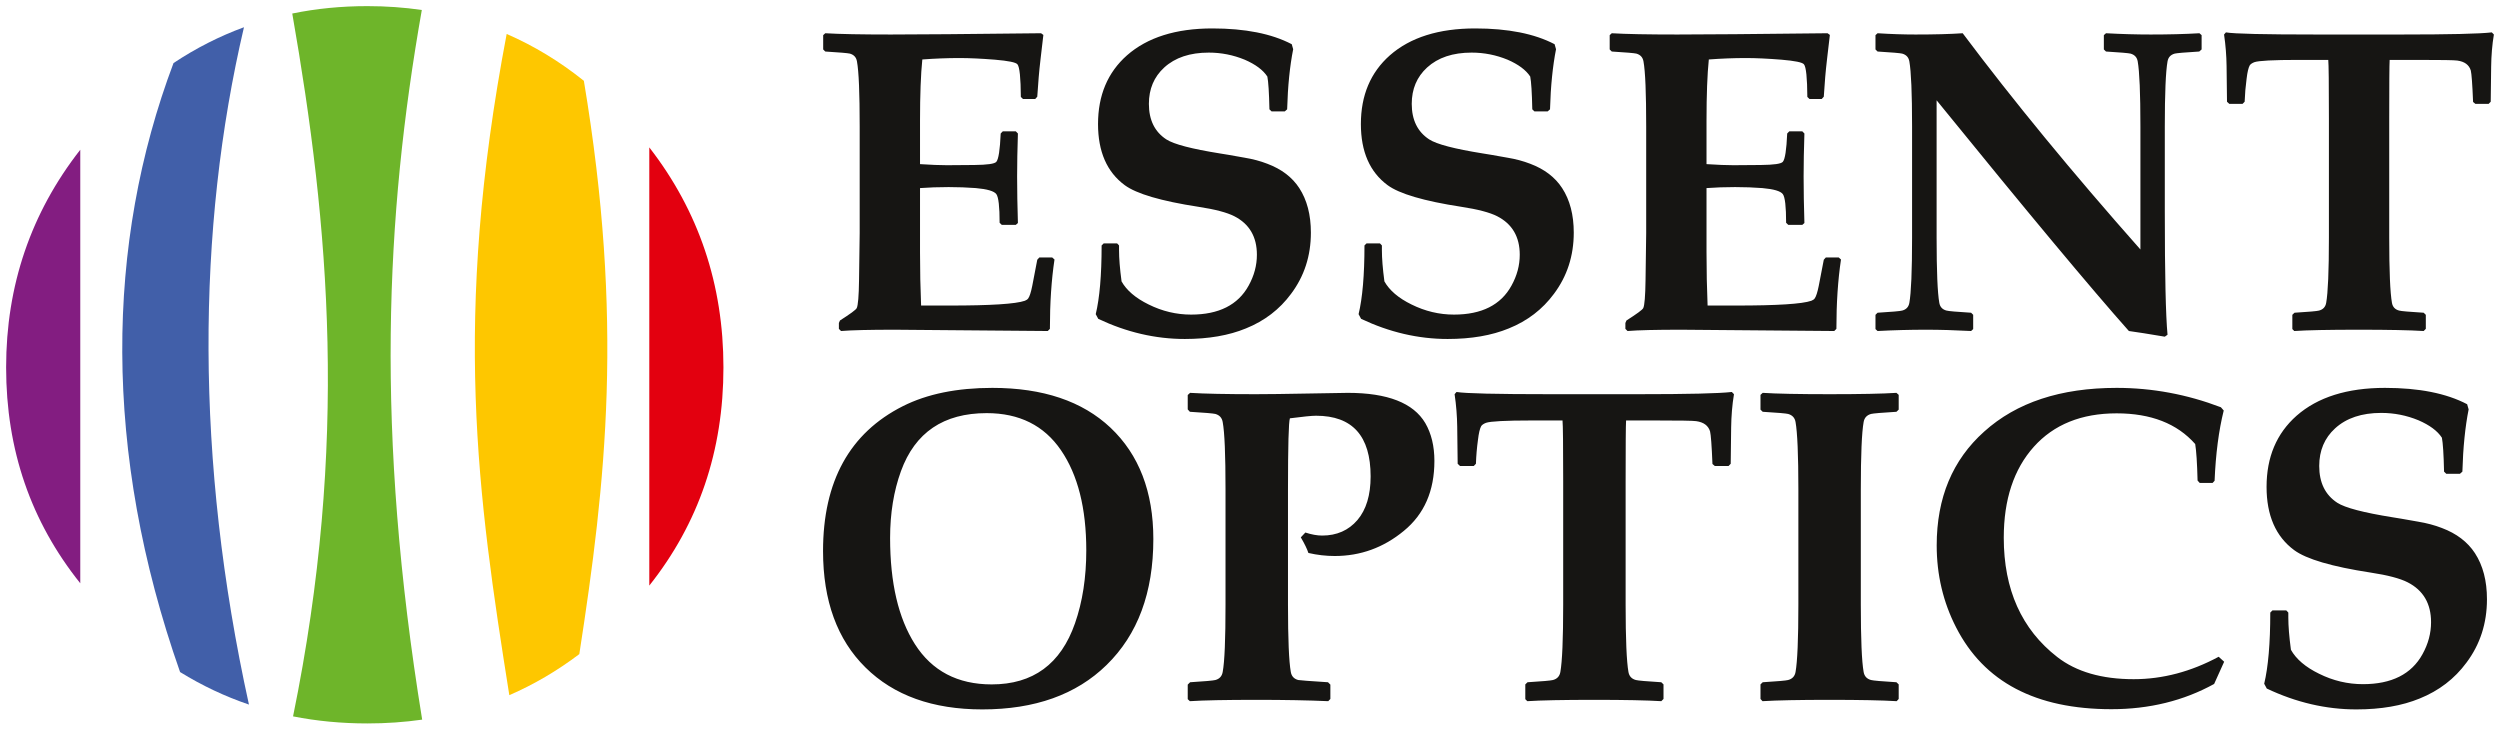 <?xml version="1.0" encoding="UTF-8"?>
<svg xmlns="http://www.w3.org/2000/svg" xmlns:xlink="http://www.w3.org/1999/xlink" width="408.046pt" height="119.08pt" viewBox="0 0 408.046 119.08" version="1.1">
<g id="surface1">
<path style=" stroke:none;fill-rule:nonzero;fill:rgb(89.02%,0%,5.882%);fill-opacity:1;" d="M 105.977 24.059 C 114.047 34.457 118.078 46.453 118.078 59.965 C 118.078 73.594 114.047 85.41 105.977 95.578 Z M 105.977 24.059 "/>
<path style=" stroke:none;fill-rule:nonzero;fill:rgb(99.608%,78.04%,0%);fill-opacity:1;" d="M 82.699 5.543 C 87.148 7.477 91.348 10.023 95.297 13.188 C 101.844 52.363 98.918 78.562 94.555 106.762 C 90.953 109.488 87.141 111.723 83.129 113.465 C 77.945 80.781 73.805 52.254 82.699 5.543 "/>
<path style=" stroke:none;fill-rule:nonzero;fill:rgb(43.137%,70.981%,16.47%);fill-opacity:1;" d="M 47.703 2.207 C 51.625 1.402 55.711 1 59.965 1 C 63.008 1 65.969 1.211 68.848 1.629 C 62.895 35.434 61.254 70.348 68.906 117.457 C 66.008 117.871 63.027 118.078 59.965 118.078 C 55.758 118.078 51.715 117.695 47.832 116.926 C 56.926 72.414 53.766 36.895 47.703 2.207 "/>
<path style=" stroke:none;fill-rule:nonzero;fill:rgb(25.49%,37.254%,66.275%);fill-opacity:1;" d="M 28.32 10.293 C 31.973 7.867 35.805 5.918 39.82 4.445 C 32.105 37.367 31.84 75.051 40.633 115 C 36.711 113.668 32.965 111.895 29.391 109.691 C 16.75 73.723 17.23 39.754 28.32 10.293 "/>
<path style=" stroke:none;fill-rule:nonzero;fill:rgb(51.373%,11.372%,50.589%);fill-opacity:1;" d="M 1 59.965 C 1 46.621 5.035 34.754 13.102 24.441 L 13.102 95.203 C 5.035 85.117 1 73.43 1 59.965 "/>
<path style=" stroke:none;fill-rule:nonzero;fill:rgb(8.627%,8.235%,7.451%);fill-opacity:1;" d="M 172.113 42.359 C 171.609 45.707 171.363 49.477 171.363 53.676 L 171.012 54.027 L 146.078 53.816 C 141.922 53.816 138.984 53.887 137.273 54.027 L 136.922 53.676 L 136.922 52.719 L 137.098 52.309 C 138.785 51.23 139.711 50.562 139.836 50.281 C 140.047 49.848 140.176 48.328 140.211 45.73 L 140.316 38.039 L 140.316 20.652 C 140.316 15.211 140.176 11.664 139.871 10.023 C 139.758 9.355 139.371 8.938 138.715 8.75 C 138.363 8.668 137.027 8.551 134.699 8.41 L 134.359 8.07 L 134.359 5.738 L 134.699 5.426 C 137.004 5.566 140.574 5.633 145.398 5.633 C 149.695 5.633 157.867 5.566 169.922 5.426 L 170.297 5.703 L 169.852 9.508 C 169.711 10.715 169.605 11.746 169.535 12.602 L 169.301 15.785 L 168.965 16.16 L 166.973 16.16 L 166.621 15.82 C 166.598 12.707 166.422 10.938 166.07 10.504 C 165.824 10.176 164.598 9.93 162.395 9.742 C 160.184 9.566 158.25 9.473 156.578 9.473 C 154.586 9.473 152.574 9.555 150.539 9.707 C 150.293 12.109 150.164 15.445 150.164 19.695 L 150.164 26.789 C 151.965 26.906 153.43 26.965 154.555 26.965 L 159.047 26.93 C 161.156 26.906 162.336 26.742 162.617 26.414 C 162.98 26.004 163.215 24.457 163.332 21.789 L 163.672 21.438 L 165.801 21.438 L 166.141 21.789 C 166.059 24.34 166.012 26.695 166.012 28.812 C 166.012 31.133 166.059 33.648 166.141 36.398 L 165.801 36.703 L 163.508 36.703 L 163.156 36.363 C 163.156 33.73 162.98 32.172 162.617 31.68 C 162.242 31.191 161.145 30.863 159.281 30.699 C 157.891 30.594 156.402 30.535 154.832 30.535 C 153.16 30.535 151.602 30.594 150.164 30.699 L 150.164 41.164 C 150.164 44.16 150.223 47.062 150.34 49.871 L 154.996 49.871 C 161.672 49.871 165.766 49.617 167.277 49.09 C 167.523 48.996 167.711 48.867 167.828 48.703 C 168.051 48.387 168.273 47.707 168.484 46.652 L 169.301 42.395 L 169.641 42.02 L 171.738 42.02 Z M 213.961 37.969 C 213.961 41.75 212.887 45.074 210.73 47.953 C 208.859 50.492 206.398 52.379 203.355 53.605 C 200.57 54.754 197.246 55.328 193.383 55.328 C 188.582 55.328 183.867 54.227 179.254 52.039 L 178.844 51.277 C 179.477 48.656 179.805 44.91 179.805 40.062 L 180.145 39.723 L 182.332 39.723 L 182.648 40.062 L 182.648 40.859 C 182.648 42.137 182.777 43.82 183.059 45.93 C 183.875 47.391 185.352 48.656 187.484 49.699 C 189.695 50.797 192.012 51.348 194.414 51.348 C 198.93 51.348 202.07 49.77 203.801 46.617 C 204.703 44.992 205.148 43.316 205.148 41.574 C 205.148 38.648 203.918 36.551 201.473 35.297 C 200.266 34.68 198.312 34.164 195.605 33.754 C 189.508 32.816 185.492 31.633 183.574 30.219 C 180.668 28.074 179.219 24.75 179.219 20.246 C 179.219 15.551 180.797 11.816 183.945 9.031 C 187.285 6.102 191.93 4.641 197.879 4.641 C 203.227 4.641 207.547 5.496 210.836 7.215 L 211.07 8.035 C 210.531 10.75 210.191 14.027 210.086 17.844 L 209.699 18.184 L 207.547 18.184 L 207.195 17.844 C 207.137 15.094 207.02 13.312 206.855 12.496 C 206.152 11.418 204.914 10.504 203.156 9.742 C 201.285 8.973 199.328 8.586 197.293 8.586 C 194.227 8.586 191.801 9.395 190.023 11.02 C 188.348 12.555 187.52 14.531 187.52 16.953 C 187.52 19.578 188.465 21.508 190.363 22.75 C 191.59 23.547 194.508 24.305 199.105 25.043 C 199.586 25.113 200.922 25.336 203.121 25.734 C 204.469 25.957 205.711 26.285 206.855 26.73 C 209.164 27.598 210.906 28.918 212.066 30.699 C 213.328 32.641 213.961 35.066 213.961 37.969 Z M 256.867 37.969 C 256.867 41.75 255.789 45.074 253.637 47.953 C 251.762 50.492 249.305 52.379 246.262 53.605 C 243.473 54.754 240.148 55.328 236.285 55.328 C 231.488 55.328 226.77 54.227 222.156 52.039 L 221.746 51.277 C 222.379 48.656 222.707 44.91 222.707 40.062 L 223.047 39.723 L 225.234 39.723 L 225.551 40.062 L 225.551 40.859 C 225.551 42.137 225.68 43.82 225.961 45.93 C 226.781 47.391 228.254 48.656 230.387 49.699 C 232.598 50.797 234.918 51.348 237.316 51.348 C 241.836 51.348 244.973 49.77 246.703 46.617 C 247.605 44.992 248.051 43.316 248.051 41.574 C 248.051 38.648 246.82 36.551 244.375 35.297 C 243.168 34.68 241.215 34.164 238.512 33.754 C 232.41 32.816 228.395 31.633 226.477 30.219 C 223.574 28.074 222.121 24.75 222.121 20.246 C 222.121 15.551 223.703 11.816 226.852 9.031 C 230.188 6.102 234.836 4.641 240.781 4.641 C 246.133 4.641 250.449 5.496 253.738 7.215 L 253.973 8.035 C 253.438 10.75 253.098 14.027 252.992 17.844 L 252.605 18.184 L 250.449 18.184 L 250.098 17.844 C 250.043 15.094 249.922 13.312 249.762 12.496 C 249.059 11.418 247.816 10.504 246.062 9.742 C 244.188 8.973 242.234 8.586 240.195 8.586 C 237.129 8.586 234.707 9.395 232.926 11.02 C 231.254 12.555 230.422 14.531 230.422 16.953 C 230.422 19.578 231.371 21.508 233.266 22.75 C 234.496 23.547 237.41 24.305 242.012 25.043 C 242.492 25.113 243.824 25.336 246.027 25.734 C 247.371 25.957 248.613 26.285 249.762 26.73 C 252.066 27.598 253.809 28.918 254.969 30.699 C 256.234 32.641 256.867 35.066 256.867 37.969 Z M 300.484 42.359 C 299.98 45.707 299.734 49.477 299.734 53.676 L 299.383 54.027 L 274.449 53.816 C 270.293 53.816 267.355 53.887 265.645 54.027 L 265.293 53.676 L 265.293 52.719 L 265.469 52.309 C 267.156 51.23 268.082 50.562 268.211 50.281 C 268.418 49.848 268.547 48.328 268.582 45.73 L 268.688 38.039 L 268.688 20.652 C 268.688 15.211 268.547 11.664 268.246 10.023 C 268.129 9.355 267.742 8.938 267.086 8.75 C 266.734 8.668 265.398 8.551 263.07 8.41 L 262.73 8.07 L 262.73 5.738 L 263.07 5.426 C 265.375 5.566 268.945 5.633 273.77 5.633 C 278.066 5.633 286.238 5.566 298.293 5.426 L 298.668 5.703 L 298.223 9.508 C 298.082 10.715 297.977 11.746 297.906 12.602 L 297.676 15.785 L 297.336 16.16 L 295.344 16.16 L 294.992 15.82 C 294.969 12.707 294.793 10.938 294.441 10.504 C 294.195 10.176 292.969 9.93 290.766 9.742 C 288.555 9.566 286.625 9.473 284.949 9.473 C 282.961 9.473 280.945 9.555 278.91 9.707 C 278.664 12.109 278.535 15.445 278.535 19.695 L 278.535 26.789 C 280.336 26.906 281.801 26.965 282.926 26.965 L 287.418 26.93 C 289.527 26.906 290.707 26.742 290.988 26.414 C 291.352 26.004 291.586 24.457 291.703 21.789 L 292.043 21.438 L 294.172 21.438 L 294.512 21.789 C 294.43 24.34 294.383 26.695 294.383 28.812 C 294.383 31.133 294.43 33.648 294.512 36.398 L 294.172 36.703 L 291.879 36.703 L 291.527 36.363 C 291.527 33.73 291.352 32.172 290.988 31.68 C 290.613 31.191 289.516 30.863 287.652 30.699 C 286.262 30.594 284.773 30.535 283.203 30.535 C 281.531 30.535 279.973 30.594 278.535 30.699 L 278.535 41.164 C 278.535 44.16 278.594 47.062 278.711 49.871 L 283.367 49.871 C 290.043 49.871 294.137 49.617 295.648 49.09 C 295.895 48.996 296.082 48.867 296.199 48.703 C 296.422 48.387 296.645 47.707 296.855 46.652 L 297.676 42.395 L 298.012 42.02 L 300.109 42.02 Z M 359.344 8.07 L 358.957 8.41 C 356.629 8.551 355.293 8.668 354.953 8.75 C 354.285 8.938 353.898 9.355 353.781 10.023 C 353.488 11.664 353.336 15.211 353.336 20.652 L 353.336 34.574 C 353.336 44.84 353.488 51.535 353.781 54.637 L 353.336 54.953 C 350.75 54.52 348.797 54.203 347.473 54.027 C 341.352 47.145 330.883 34.586 316.09 16.371 L 316.09 38.797 C 316.09 44.242 316.238 47.777 316.531 49.43 C 316.648 50.094 317.035 50.516 317.703 50.691 C 318.043 50.785 319.391 50.902 321.719 51.043 L 322.059 51.383 L 322.059 53.711 L 321.719 54.027 C 319.086 53.887 316.637 53.816 314.379 53.816 C 311.746 53.816 309.109 53.887 306.453 54.027 L 306.113 53.711 L 306.113 51.383 L 306.453 51.043 C 308.785 50.902 310.129 50.785 310.469 50.691 C 311.137 50.516 311.523 50.094 311.641 49.43 C 311.934 47.777 312.086 44.242 312.086 38.797 L 312.086 20.652 C 312.086 15.211 311.934 11.664 311.641 10.023 C 311.523 9.355 311.137 8.938 310.469 8.75 C 310.129 8.668 308.785 8.551 306.453 8.41 L 306.113 8.07 L 306.113 5.738 L 306.453 5.426 C 308.633 5.566 310.691 5.633 312.656 5.633 C 315.75 5.633 318.312 5.566 320.348 5.426 C 328.578 16.406 338.246 28.168 349.355 40.719 L 349.355 20.652 C 349.355 15.211 349.203 11.664 348.914 10.023 C 348.797 9.355 348.41 8.938 347.742 8.75 C 347.402 8.668 346.066 8.551 343.738 8.41 L 343.387 8.07 L 343.387 5.738 L 343.738 5.426 C 346.289 5.566 348.727 5.633 351.043 5.633 C 353.992 5.633 356.637 5.566 358.992 5.426 L 359.344 5.738 Z M 407.047 5.633 C 406.766 7.32 406.625 9.078 406.602 10.879 L 406.531 16.605 L 406.191 16.953 L 404.027 16.953 L 403.652 16.641 C 403.535 13.711 403.406 12.004 403.277 11.5 C 402.996 10.586 402.27 10.047 401.074 9.883 C 400.621 9.812 398.465 9.777 394.625 9.777 L 390.035 9.777 C 389.988 10.586 389.965 13.758 389.965 19.32 L 389.965 38.797 C 389.965 44.242 390.117 47.777 390.41 49.43 C 390.527 50.094 390.914 50.516 391.582 50.691 C 391.922 50.785 393.258 50.902 395.586 51.043 L 395.938 51.383 L 395.938 53.676 L 395.586 54.027 C 393.328 53.887 389.805 53.816 385.027 53.816 C 380.133 53.816 376.609 53.887 374.469 54.027 L 374.152 53.711 L 374.152 51.383 L 374.504 51.043 C 376.832 50.902 378.168 50.785 378.508 50.691 C 379.172 50.516 379.559 50.094 379.676 49.43 C 379.969 47.777 380.121 44.242 380.121 38.797 L 380.121 19.32 C 380.121 13.664 380.086 10.492 380.016 9.777 L 375.113 9.777 C 371.027 9.777 368.637 9.906 367.945 10.152 C 367.586 10.293 367.328 10.469 367.199 10.668 C 366.988 11.043 366.812 11.77 366.684 12.871 C 366.52 14.074 366.414 15.328 366.367 16.605 L 366.027 16.953 L 363.863 16.953 L 363.488 16.605 L 363.418 10.738 C 363.395 9.102 363.266 7.391 363.008 5.633 L 363.312 5.285 C 364.668 5.52 369.586 5.633 378.062 5.633 L 391.957 5.633 C 399.777 5.633 404.691 5.52 406.707 5.285 Z M 407.047 5.633 "/>
<path style=" stroke:none;fill-rule:nonzero;fill:rgb(8.627%,8.235%,7.451%);fill-opacity:1;" d="M 188.246 87.984 C 188.246 96.723 185.703 103.574 180.609 108.543 C 175.664 113.379 168.902 115.789 160.332 115.789 C 152.238 115.789 145.887 113.512 141.27 108.953 C 136.648 104.398 134.336 98.059 134.336 89.938 C 134.336 78.555 138.688 70.664 147.375 66.289 C 151.328 64.301 156.188 63.309 161.969 63.309 C 170.223 63.309 176.66 65.477 181.254 69.805 C 185.906 74.203 188.246 80.266 188.246 87.984 Z M 177.301 89.828 C 177.301 82.969 175.934 77.516 173.168 73.477 C 170.406 69.441 166.371 67.43 161.047 67.43 C 154.008 67.43 149.352 70.582 147.051 76.906 C 145.875 80.145 145.281 83.781 145.281 87.805 C 145.281 95.125 146.625 100.895 149.328 105.137 C 152.117 109.512 156.297 111.707 161.859 111.707 C 168.613 111.707 173.145 108.383 175.461 101.73 C 176.695 98.203 177.301 94.238 177.301 89.828 Z M 234.121 75.234 C 234.121 80.121 232.461 83.926 229.129 86.652 C 225.809 89.391 222.051 90.75 217.855 90.75 C 216.438 90.75 215.008 90.59 213.555 90.254 C 213.348 89.621 212.938 88.762 212.316 87.707 L 213.059 86.918 C 214.062 87.246 214.973 87.414 215.797 87.414 C 218.184 87.414 220.113 86.566 221.555 84.883 C 222.996 83.188 223.711 80.809 223.711 77.758 C 223.711 71.152 220.742 67.855 214.805 67.855 C 214.086 67.855 212.668 68 210.535 68.277 C 210.332 68.848 210.223 72.715 210.223 79.891 L 210.223 98.676 C 210.223 104.312 210.379 107.973 210.684 109.68 C 210.805 110.371 211.203 110.809 211.895 110.992 C 212.102 111.039 213.723 111.16 216.754 111.355 L 217.141 111.742 L 217.141 114.082 L 216.789 114.445 C 213.555 114.301 209.664 114.227 205.145 114.227 C 200.051 114.227 196.402 114.301 194.211 114.445 L 193.859 114.117 L 193.859 111.742 L 194.246 111.355 C 196.633 111.207 198.004 111.086 198.367 110.992 C 199.047 110.809 199.445 110.371 199.566 109.68 C 199.883 107.973 200.027 104.312 200.027 98.676 L 200.027 79.891 C 200.027 74.254 199.883 70.582 199.566 68.883 C 199.445 68.191 199.047 67.758 198.367 67.562 C 198.004 67.477 196.621 67.355 194.211 67.211 L 193.859 66.824 L 193.859 64.473 L 194.246 64.121 C 196.562 64.266 200.125 64.34 204.938 64.34 C 206.926 64.34 209.785 64.301 213.531 64.23 C 217.262 64.156 219.422 64.121 219.992 64.121 C 226.477 64.121 230.691 65.77 232.633 69.055 C 233.625 70.762 234.121 72.824 234.121 75.234 Z M 283.016 64.34 C 282.727 66.082 282.582 67.902 282.555 69.77 L 282.484 75.695 L 282.133 76.059 L 279.891 76.059 L 279.504 75.73 C 279.383 72.703 279.246 70.934 279.113 70.41 C 278.824 69.465 278.07 68.906 276.836 68.738 C 276.363 68.664 274.133 68.629 270.156 68.629 L 265.406 68.629 C 265.355 69.465 265.332 72.75 265.332 78.508 L 265.332 98.676 C 265.332 104.312 265.492 107.973 265.793 109.68 C 265.914 110.371 266.316 110.809 267.004 110.992 C 267.359 111.086 268.738 111.207 271.152 111.355 L 271.516 111.707 L 271.516 114.082 L 271.152 114.445 C 268.812 114.301 265.164 114.227 260.219 114.227 C 255.152 114.227 251.504 114.301 249.285 114.445 L 248.957 114.117 L 248.957 111.707 L 249.32 111.355 C 251.734 111.207 253.117 111.086 253.469 110.992 C 254.156 110.809 254.559 110.371 254.68 109.68 C 254.98 107.973 255.141 104.312 255.141 98.676 L 255.141 78.508 C 255.141 72.652 255.105 69.367 255.031 68.629 L 249.953 68.629 C 245.723 68.629 243.25 68.762 242.535 69.016 C 242.16 69.164 241.891 69.344 241.758 69.551 C 241.539 69.938 241.359 70.691 241.227 71.828 C 241.055 73.078 240.945 74.375 240.898 75.695 L 240.547 76.059 L 238.305 76.059 L 237.918 75.695 L 237.844 69.625 C 237.82 67.926 237.688 66.156 237.418 64.34 L 237.734 63.977 C 239.141 64.219 244.23 64.34 253.008 64.34 L 267.395 64.34 C 275.492 64.34 280.582 64.219 282.664 63.977 Z M 309.902 114.082 L 309.574 114.445 C 307.211 114.301 303.551 114.227 298.605 114.227 C 293.684 114.227 290.035 114.301 287.672 114.445 L 287.344 114.082 L 287.344 111.707 L 287.707 111.355 C 290.121 111.207 291.5 111.086 291.852 110.992 C 292.543 110.809 292.945 110.371 293.066 109.68 C 293.367 107.973 293.527 104.312 293.527 98.676 L 293.527 79.891 C 293.527 74.254 293.367 70.582 293.066 68.883 C 292.945 68.191 292.543 67.758 291.852 67.562 C 291.5 67.477 290.121 67.355 287.707 67.211 L 287.344 66.859 L 287.344 64.449 L 287.707 64.121 C 289.973 64.266 293.621 64.34 298.641 64.34 C 303.633 64.34 307.27 64.266 309.535 64.121 L 309.902 64.449 L 309.902 66.859 L 309.535 67.211 C 307.125 67.355 305.742 67.477 305.391 67.562 C 304.699 67.758 304.301 68.191 304.18 68.883 C 303.875 70.582 303.719 74.254 303.719 79.891 L 303.719 98.676 C 303.719 104.312 303.875 107.973 304.18 109.68 C 304.301 110.371 304.699 110.809 305.391 110.992 C 305.742 111.086 307.125 111.207 309.535 111.355 L 309.902 111.707 Z M 363.023 108.008 L 361.387 111.633 C 356.395 114.383 350.809 115.754 344.625 115.754 C 332.262 115.754 323.816 111.305 319.27 102.398 C 317.16 98.289 316.105 93.816 316.105 89.016 C 316.105 81.246 318.688 75.066 323.852 70.445 C 329.137 65.684 336.336 63.309 345.473 63.309 C 351.281 63.309 356.953 64.363 362.492 66.473 L 362.953 67.004 C 362.141 70.266 361.645 74.082 361.461 78.473 L 361.133 78.824 L 359.035 78.824 L 358.684 78.434 C 358.613 75.574 358.48 73.574 358.297 72.473 C 355.34 69.125 351.062 67.465 345.473 67.465 C 339.73 67.465 335.219 69.285 331.949 72.934 C 328.688 76.582 327.051 81.527 327.051 87.766 C 327.051 96.227 329.961 102.711 335.777 107.234 C 338.879 109.645 343.039 110.855 348.25 110.855 C 352.977 110.855 357.605 109.633 362.129 107.195 Z M 405.918 97.816 C 405.918 101.73 404.805 105.172 402.574 108.152 C 400.633 110.785 398.09 112.734 394.938 114.008 C 392.055 115.195 388.609 115.789 384.609 115.789 C 379.641 115.789 374.758 114.652 369.98 112.383 L 369.559 111.598 C 370.211 108.883 370.551 105.004 370.551 99.984 L 370.902 99.633 L 373.168 99.633 L 373.496 99.984 L 373.496 100.809 C 373.496 102.129 373.629 103.875 373.922 106.059 C 374.77 107.574 376.297 108.883 378.504 109.961 C 380.793 111.102 383.191 111.668 385.676 111.668 C 390.355 111.668 393.605 110.031 395.398 106.773 C 396.332 105.086 396.793 103.355 396.793 101.547 C 396.793 98.52 395.52 96.348 392.988 95.051 C 391.738 94.41 389.715 93.875 386.914 93.453 C 380.598 92.484 376.441 91.258 374.453 89.793 C 371.449 87.574 369.945 84.133 369.945 79.465 C 369.945 74.605 371.582 70.738 374.844 67.855 C 378.297 64.824 383.109 63.309 389.266 63.309 C 394.805 63.309 399.277 64.191 402.684 65.977 L 402.926 66.824 C 402.367 69.637 402.016 73.027 401.906 76.98 L 401.508 77.332 L 399.277 77.332 L 398.914 76.98 C 398.852 74.133 398.73 72.289 398.562 71.441 C 397.836 70.324 396.551 69.379 394.73 68.594 C 392.793 67.793 390.77 67.395 388.66 67.395 C 385.484 67.395 382.977 68.23 381.133 69.914 C 379.398 71.5 378.539 73.551 378.539 76.059 C 378.539 78.773 379.52 80.773 381.484 82.059 C 382.758 82.883 385.773 83.672 390.539 84.434 C 391.035 84.508 392.418 84.738 394.695 85.148 C 396.09 85.379 397.375 85.719 398.562 86.18 C 400.949 87.078 402.754 88.445 403.957 90.289 C 405.266 92.301 405.918 94.809 405.918 97.816 "/>
</g>
</svg>
